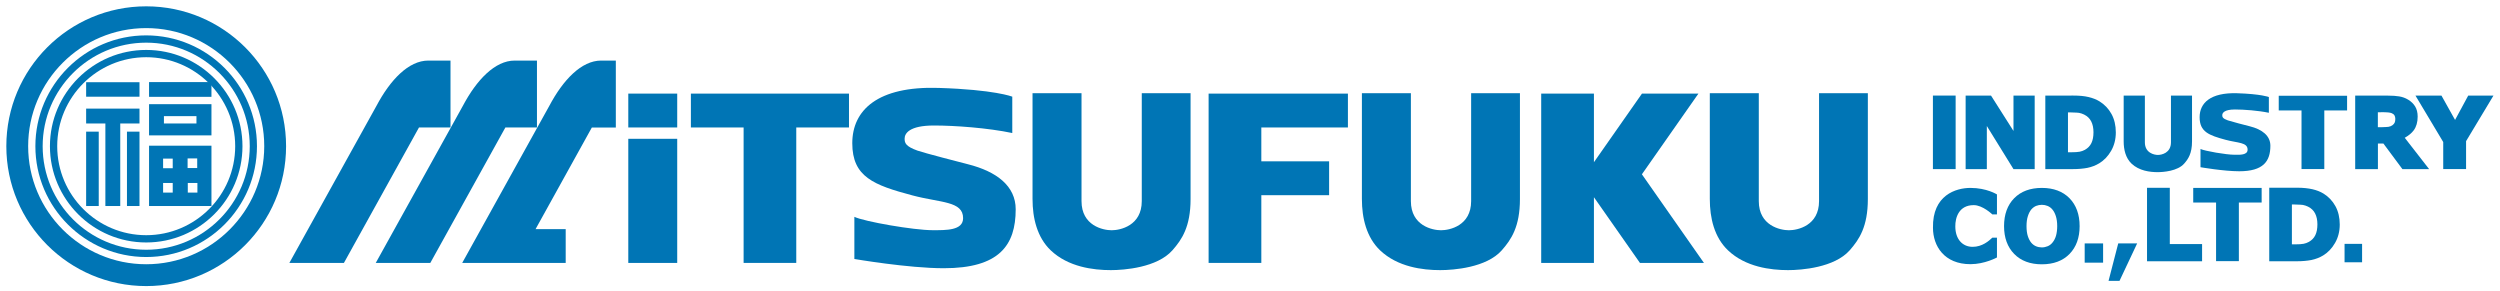 <?xml version="1.0" encoding="utf-8"?>
<!-- Generator: Adobe Illustrator 26.3.1, SVG Export Plug-In . SVG Version: 6.00 Build 0)  -->
<svg version="1.1" id="レイヤー_1" xmlns="http://www.w3.org/2000/svg" xmlns:xlink="http://www.w3.org/1999/xlink" x="0px"
	 y="0px" viewBox="0 0 395 46" style="enable-background:new 0 0 395 46;" xml:space="preserve">
<style type="text/css">
	.st0{fill:#0075B5;}
</style>
<g>
	<g>
		<path class="st0" d="M1,23.1C1,10.89,10.89,1,23.1,1s22.1,9.89,22.1,22.1c0,12.21-9.89,22.1-22.1,22.1S1,35.3,1,23.1z M23.1,41.75
			c10.28,0,18.65-8.37,18.65-18.66c0-10.28-8.37-18.65-18.65-18.65c-10.28,0-18.65,8.37-18.65,18.65
			C4.44,33.38,12.81,41.75,23.1,41.75z"/>
		<path class="st0" d="M5.59,23.1c0-9.65,7.85-17.51,17.5-17.51c9.65,0,17.51,7.85,17.51,17.51c0,9.65-7.85,17.51-17.51,17.51
			C13.45,40.6,5.59,32.75,5.59,23.1z M23.1,39.46c9.02,0,16.36-7.34,16.36-16.36c0-9.02-7.34-16.36-16.36-16.36
			c-9.02,0-16.36,7.34-16.36,16.36C6.74,32.12,14.08,39.46,23.1,39.46z"/>
		<path class="st0" d="M7.89,23.1c0-8.38,6.82-15.21,15.21-15.21c8.39,0,15.21,6.83,15.21,15.21c0,8.39-6.82,15.21-15.21,15.21
			C14.71,38.31,7.89,31.49,7.89,23.1z M23.1,37.16c7.75,0,14.06-6.31,14.06-14.06c0-7.75-6.31-14.06-14.06-14.06
			c-7.75,0-14.06,6.31-14.06,14.06C9.04,30.85,15.34,37.16,23.1,37.16z"/>
		<polygon class="st0" points="22.04,17.16 22.04,19.51 19,19.51 19,32.55 16.65,32.55 16.65,19.51 13.61,19.51 13.61,17.16 		"/>
		<path class="st0" d="M33.41,21.39h-9.86v-4.93h9.86V21.39z M25.9,18.35v1.16h5.14v-1.16H25.9z"/>
		<rect x="13.61" y="20.8" class="st0" width="1.99" height="11.75"/>
		<rect x="20.06" y="20.8" class="st0" width="1.98" height="11.75"/>
		<rect x="13.61" y="12.99" class="st0" width="8.43" height="2.29"/>
		<rect x="23.55" y="12.97" class="st0" width="9.86" height="2.33"/>
		<path class="st0" d="M23.55,32.55v-9.53h9.86v9.53H23.55z M27.29,26.58v-1.52h-1.52v1.52H27.29z M31.16,26.55v-1.52h-1.52v1.52
			H31.16z M27.29,30.43v-1.52h-1.52v1.52H27.29z M31.19,30.43v-1.52h-1.52v1.52H31.19z"/>
	</g>
	<g>
		<g>
			<path class="st0" d="M67.67,9.57c-3.11,0-6.01,3.05-8.18,7.14L45.72,41.54h8.62l11.86-21.4h4.98V9.57H67.67z"/>
			<path class="st0" d="M81.32,9.57c-3.11,0-6.01,3.05-8.18,7.14L59.37,41.54h8.62l11.86-21.4h4.99V9.57H81.32z"/>
			<path class="st0" d="M94.98,9.57c-3.11,0-6.01,3.05-8.18,7.14L73.03,41.54l16.35,0V36.2h-4.76l8.89-16.05h3.79V9.57H94.98z"/>
		</g>
		<path class="st0" d="M107,41.54h-7.73V21.93H107V41.54z M107,14.79h-7.73v5.35H107V14.79z"/>
		<polygon class="st0" points="134.14,14.79 109.16,14.79 109.16,20.14 117.49,20.14 117.49,41.54 125.81,41.54 125.81,20.14 
			134.14,20.14 		"/>
		<polygon class="st0" points="212.97,20.14 212.97,14.79 190.96,14.79 190.96,15.38 190.96,41.54 199.29,41.54 199.29,30.84 
			210,30.84 210,25.49 199.29,25.49 199.29,20.14 		"/>
		<polygon class="st0" points="269.22,41.54 259.42,27.54 268.35,14.79 259.43,14.79 251.84,25.63 251.84,14.79 243.51,14.79 
			243.51,41.54 251.84,41.54 251.84,31.16 259.11,41.54 		"/>
		<path class="st0" d="M188.11,14.73v16.72c0,4.37-1.37,6.4-2.87,8.1c-2.42,2.74-7.64,3.13-9.73,3.13c-2.77,0-6.72-0.49-9.5-3.13
			c-2.15-2.06-2.87-5.09-2.87-8.1V14.73h7.74v17.05c0,3.88,3.39,4.6,4.76,4.6l0,0c1.37,0,4.76-0.72,4.76-4.6V14.73H188.11z"/>
		<path class="st0" d="M240.15,14.73v16.72c0,4.37-1.37,6.4-2.87,8.1c-2.41,2.74-7.63,3.13-9.73,3.13c-2.78,0-6.72-0.49-9.5-3.13
			c-2.15-2.06-2.87-5.09-2.87-8.1V14.73h7.74v17.05c0,3.88,3.39,4.6,4.76,4.6l0,0c1.37,0,4.76-0.72,4.76-4.6V14.73H240.15z"/>
		<path class="st0" d="M295.12,14.73v16.72c0,4.37-1.37,6.4-2.87,8.1c-2.42,2.74-7.64,3.13-9.73,3.13c-2.77,0-6.72-0.49-9.5-3.13
			c-2.16-2.06-2.87-5.09-2.87-8.1V14.73h7.74v17.05c0,3.88,3.39,4.6,4.76,4.6l0,0c1.37,0,4.76-0.72,4.76-4.6V14.73H295.12z"/>
		<path class="st0" d="M152.17,34.47c0-2.72-3.55-2.41-8.02-3.6c-6.11-1.63-9.49-2.92-9.49-8.24c0-5.22,3.99-9.04,13.61-8.74
			c8.86,0.27,11.67,1.38,11.67,1.38v5.75c-3.83-0.81-9.06-1.19-12.38-1.19c-3.88,0-4.63,1.25-4.63,2.07c0,0.68,0.14,1.22,2.04,1.9
			c0.97,0.35,6.82,1.86,7.96,2.15c4.55,1.15,7.55,3.44,7.55,7.12c0,5.7-2.61,9.31-11.36,9.31c-5.64,0-14.13-1.46-14.13-1.46v-6.66
			c1.56,0.75,9.37,2.11,12.36,2.11C149.45,36.37,152.17,36.44,152.17,34.47z"/>
	</g>
	<g>
		<g>
			<polygon class="st0" points="357.34,29.69 346.53,29.69 346.53,32 350.14,32 350.14,41.26 353.74,41.26 353.74,32 357.34,32 			
				"/>
			<path class="st0" d="M332.29,41.5h-2.91v-3.04h2.91V41.5z"/>
			<path class="st0" d="M337.67,38.46l-2.79,5.92h-1.73l1.53-5.92H337.67z"/>
			<path class="st0" d="M373.21,41.44h-2.77v-2.91h2.77V41.44z"/>
			<path class="st0" d="M358.54,29.66v11.62h4.32c0.89,0,1.68-0.07,2.34-0.2c0.67-0.14,1.3-0.38,1.86-0.72
				c0.75-0.46,1.39-1.12,1.88-1.98c0.49-0.85,0.74-1.83,0.74-2.9c0-1.11-0.23-2.09-0.69-2.92c-0.46-0.83-1.1-1.5-1.89-1.98
				c-0.47-0.29-1.05-0.52-1.73-0.68c-0.67-0.15-1.47-0.24-2.39-0.24H358.54z M362.54,32.31c0.73,0,1.32,0.07,1.32,0.07
				c0.27,0.05,0.54,0.14,0.81,0.27c0.52,0.26,0.88,0.61,1.12,1.08c0.24,0.47,0.36,1.05,0.36,1.72c0,0.68-0.11,1.26-0.33,1.71
				c-0.21,0.44-0.56,0.8-1.02,1.06c-0.26,0.14-0.55,0.25-0.83,0.3c-0.29,0.06-0.77,0.09-1.43,0.09c0,0-0.21,0-0.42,0
				c0-0.52,0-5.78,0-6.3C362.33,32.31,362.46,32.31,362.54,32.31z"/>
			<path class="st0" d="M318.24,31.32c-1.06,1.08-1.6,2.56-1.6,4.41c0,1.83,0.54,3.31,1.6,4.39c1.06,1.09,2.53,1.64,4.37,1.64
				c1.85,0,3.32-0.55,4.38-1.64c1.06-1.09,1.59-2.56,1.59-4.39c0-1.84-0.54-3.33-1.6-4.41c-1.06-1.08-2.54-1.63-4.37-1.63
				C320.77,29.69,319.3,30.24,318.24,31.32z M321.69,38.91L321.69,38.91c-0.28-0.12-0.54-0.31-0.75-0.56
				c-0.22-0.26-0.4-0.61-0.54-1.03c-0.14-0.43-0.21-0.97-0.21-1.59c0-0.61,0.07-1.15,0.22-1.6c0.14-0.44,0.33-0.79,0.54-1.04
				c0.23-0.26,0.49-0.45,0.76-0.56c0.28-0.11,0.59-0.17,0.91-0.17c0.31,0,0.62,0.06,0.91,0.18c0.28,0.12,0.54,0.3,0.75,0.56
				c0.22,0.26,0.4,0.6,0.54,1.03c0.14,0.43,0.22,0.97,0.22,1.59c0,0.59-0.07,1.1-0.19,1.53c-0.12,0.41-0.31,0.78-0.56,1.08
				c-0.21,0.26-0.46,0.45-0.75,0.57c-0.29,0.12-0.61,0.19-0.93,0.19C322.3,39.09,321.98,39.03,321.69,38.91z"/>
			<path class="st0" d="M339.23,29.66v11.62h8.7v-2.72c0,0-4.58,0-5.1,0c0-0.56,0-8.89,0-8.89H339.23z"/>
			<path class="st0" d="M314.79,33.88h0.73v-3.16c0,0-1.61-1.03-4.19-1.03c-2.29,0-6.02,1.14-5.92,6.3c0,2.89,1.79,5.75,5.92,5.75
				c2.27,0,4.19-1.06,4.19-1.06v-3.13h-0.73c-0.54,0.52-1.61,1.45-3.11,1.45c-1.62,0-2.74-1.23-2.74-3.22
				c-0.02-1.39,0.56-3.37,2.9-3.37C313.26,32.4,314.79,33.88,314.79,33.88z"/>
		</g>
		<g>
			<polygon class="st0" points="370.84,15.13 360.04,15.13 360.04,17.45 363.64,17.45 363.64,26.71 367.24,26.71 367.24,17.45 
				370.84,17.45 			"/>
			<path class="st0" d="M346.34,15.11v7.23c0,1.9-0.59,2.77-1.24,3.51c-1.04,1.19-3.31,1.35-4.21,1.35c-1.2,0-2.91-0.21-4.11-1.35
				c-0.93-0.89-1.24-2.21-1.24-3.51v-7.23h3.35v7.38c0,1.68,1.47,1.99,2.06,1.99l0,0c0.59,0,2.06-0.31,2.06-1.99v-7.38H346.34z"/>
			<path class="st0" d="M355.12,23.65c0-1.18-1.54-1.04-3.47-1.56c-2.64-0.71-4.11-1.26-4.11-3.57c0-2.26,1.73-3.91,5.89-3.79
				c3.84,0.12,5.05,0.6,5.05,0.6v2.49c-1.66-0.35-3.92-0.52-5.36-0.52c-1.68,0-2,0.54-2,0.9c0,0.29,0.06,0.53,0.88,0.82
				c0.42,0.15,2.95,0.81,3.45,0.93c1.97,0.49,3.27,1.49,3.27,3.08c0,2.47-1.13,4.03-4.92,4.03c-2.44,0-6.12-0.64-6.12-0.64v-2.88
				c0.67,0.32,4.06,0.91,5.35,0.91C353.95,24.47,355.12,24.5,355.12,23.65z"/>
			<rect x="305.4" y="15.1" class="st0" width="3.59" height="11.62"/>
			<path class="st0" d="M318.13,15.1c0,0,0,4.15,0,5.59c-0.82-1.29-3.55-5.59-3.55-5.59h-4.01v11.62h3.35c0,0,0-5.26,0-6.81
				c0.86,1.39,4.21,6.81,4.21,6.81h3.35V15.1H318.13z"/>
			<path class="st0" d="M323.16,15.1v11.62h4.32c0.9,0,1.68-0.07,2.34-0.2c0.68-0.14,1.3-0.38,1.86-0.72
				c0.76-0.46,1.39-1.12,1.88-1.97c0.49-0.85,0.74-1.83,0.74-2.91c0-1.11-0.23-2.09-0.69-2.92c-0.46-0.83-1.1-1.5-1.9-1.99
				c-0.47-0.29-1.05-0.52-1.73-0.68c-0.67-0.16-1.47-0.23-2.39-0.23H323.16z M327.16,17.76c0.73,0,1.32,0.07,1.32,0.07
				c0.28,0.05,0.54,0.14,0.81,0.27c0.52,0.26,0.88,0.61,1.12,1.08c0.24,0.47,0.36,1.05,0.36,1.72c0,0.68-0.11,1.26-0.33,1.71
				c-0.21,0.44-0.56,0.8-1.02,1.06c-0.26,0.14-0.55,0.25-0.83,0.3c-0.29,0.06-0.77,0.09-1.43,0.09c0,0-0.21,0-0.42,0
				c0-0.52,0-5.78,0-6.3C326.95,17.76,327.08,17.76,327.16,17.76z"/>
			<path class="st0" d="M372.12,15.1v11.62h3.59c0,0,0-3.53,0-4.04c0.3,0,0.69,0,0.87,0c0.16,0.23,3,4.04,3,4.04h4.22
				c0,0-3.48-4.48-3.85-4.95c0.58-0.33,1.08-0.72,1.42-1.18c0.41-0.56,0.62-1.29,0.62-2.16c0-0.65-0.14-1.2-0.41-1.63
				c-0.27-0.43-0.64-0.78-1.09-1.05c-0.44-0.27-0.92-0.44-1.42-0.52c-0.49-0.08-1.06-0.12-1.73-0.12H372.12z M376.43,17.73
				c0,0,0.65,0,0.87,0.03c0.29,0.03,0.42,0.06,0.58,0.12c0.16,0.06,0.36,0.2,0.44,0.34c0.09,0.15,0.14,0.34,0.14,0.56
				c0,0.26-0.04,0.47-0.11,0.61c-0.07,0.14-0.19,0.28-0.35,0.4c-0.17,0.12-0.38,0.21-0.63,0.25c0,0-0.62,0.06-1.1,0.06
				c-0.16,0-0.31,0-0.57,0c0-0.43,0-1.93,0-2.36C376,17.73,376.43,17.73,376.43,17.73z"/>
			<path class="st0" d="M393.97,15.1h-3.99c-0.45,0.83-1.73,3.2-2.08,3.85c-0.36-0.64-1.68-3.02-2.15-3.85h-4.11
				c0.82,1.37,4.32,7.21,4.39,7.34c0,0.14,0,3.3,0,4.27h3.61c0-0.99,0-4.27,0-4.41C389.72,22.18,393.16,16.46,393.97,15.1z"/>
		</g>
	</g>
</g>
</svg>

